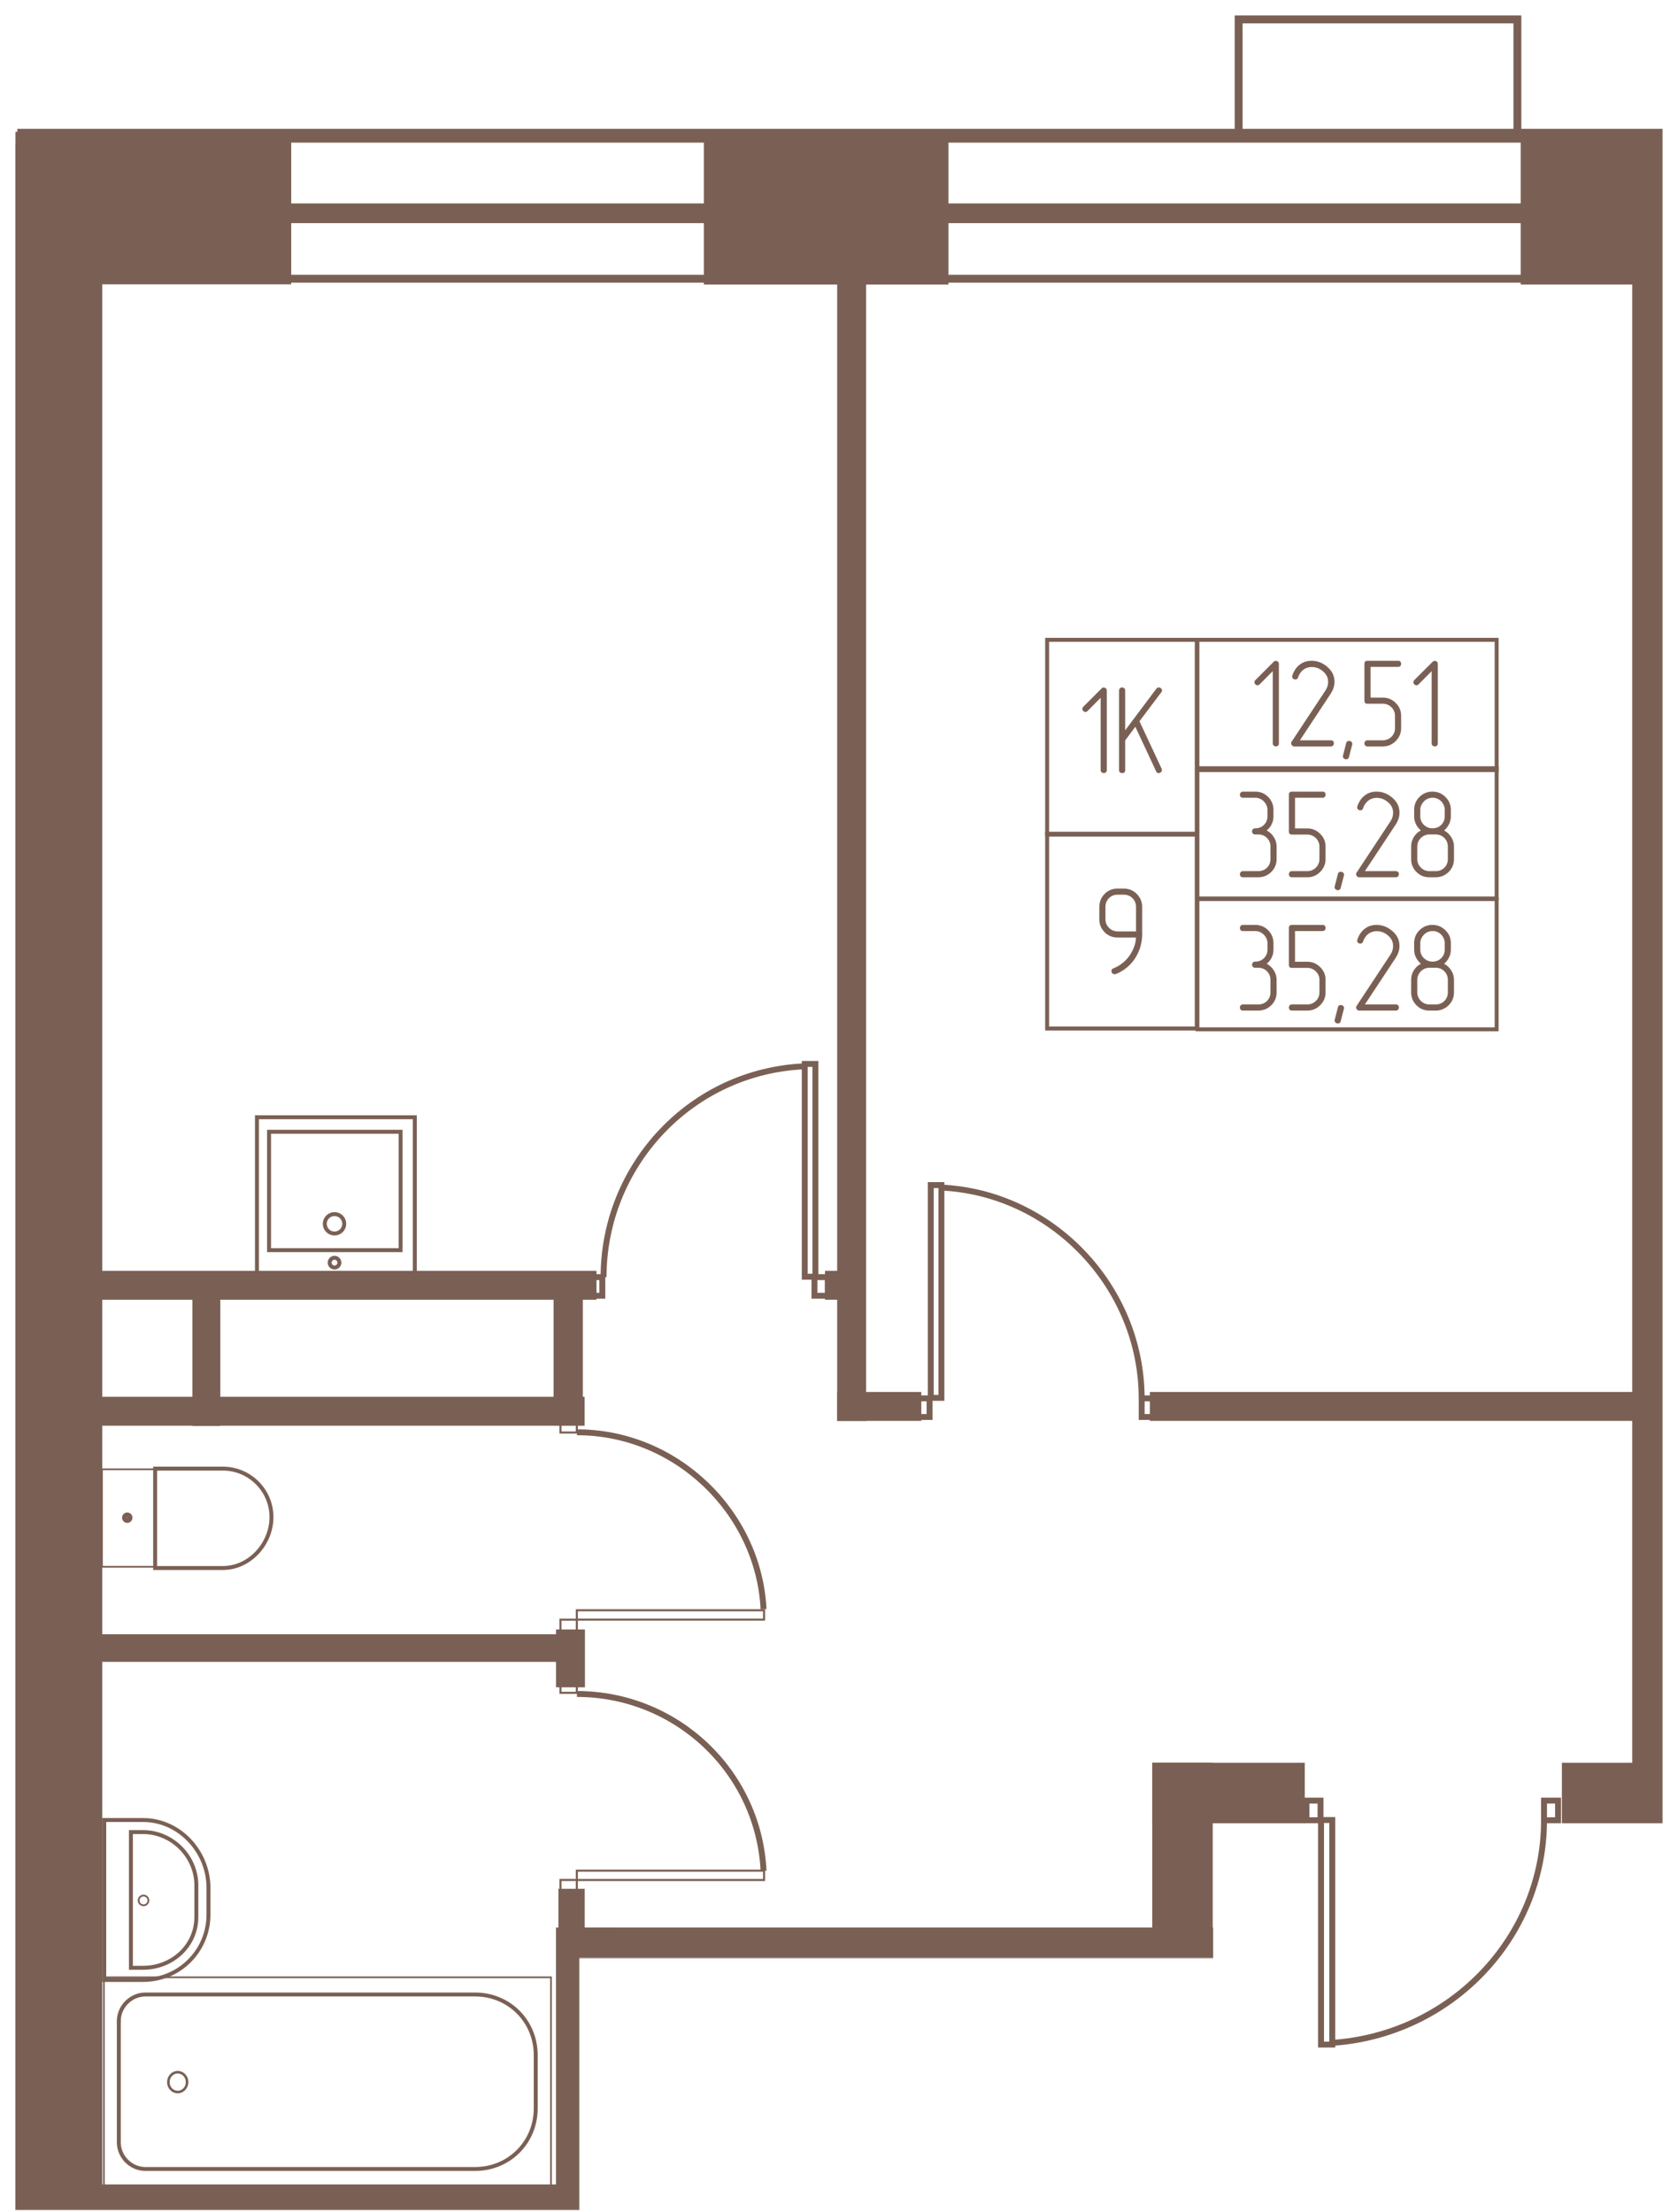 <svg width="800" height="1060" viewBox="0 0 1600 2120" fill="none" xmlns="http://www.w3.org/2000/svg"><mask id="a" style="mask-type:luminance" maskUnits="userSpaceOnUse" x="0" y="0" width="1594" height="2118"><path d="M1593.09 0H0v2117.92h1593.09V0z" fill="#fff"/></mask><g mask="url(#a)"><mask id="b" style="mask-type:luminance" maskUnits="userSpaceOnUse" x="0" y="0" width="1594" height="2118"><path d="M0 2117.92h555.027V1876.4h615.403v95.22h422.66V0H0v2117.92z" fill="#fff"/></mask><g mask="url(#b)"><path d="M275.227 130.078H18.594v138.588h256.633V130.078zM904.9 127.734H678.125v141.113H904.9V127.734zM1763.12 127.734h-302.38v141.105h302.38V127.734z" fill="#7A6054" stroke="#7A6054" stroke-width="7.56"/><path d="M1617.96 192.734h-50.38V1704.02h50.38V192.734z" fill="#7A6054" stroke="#7A6054" stroke-width="7.56"/><path d="M2394.71 1692.97H1500.2v50.39h894.51v-50.39zM1246.32 1692.97h-138.59v50.4h138.59v-50.4z" fill="#7A6054" stroke="#7A6054" stroke-width="7.56"/><path d="M1158.12 1692.97h-50.39v390.56h50.39v-390.56zM1569.07 1337.66h-463.64v20.15h463.64v-20.15zM878.929 1337.66h-73.07v20.15h73.07v-20.15z" fill="#7A6054" stroke="#7A6054" stroke-width="7.56"/><path d="M826.031 276.328h-20.172V1357.85h20.172V276.328z" fill="#7A6054" stroke="#7A6054" stroke-width="7.56"/><path d="M819.727 1221.56h-25.508v20.15h25.508v-20.15zM567.689 1221.56H95.234v20.17H567.69v-20.17z" fill="#7A6054" stroke="#7A6054" stroke-width="7.56"/><path d="M554.637 1230.86h-20.496v131.25h20.496v-131.25z" fill="#7A6054" stroke="#7A6054" stroke-width="7.56"/><path d="M556.354 1342.27H95.234v20.16h461.12v-20.16z" fill="#7A6054" stroke="#7A6054" stroke-width="7.56"/><path d="M207.295 1233.12h-19.17v129.59h19.17v-129.59zM556.644 1565.23h-20.16v47.88h20.16v-47.88z" fill="#7A6054" stroke="#7A6054" stroke-width="7.56"/><path d="M546.278 1569.84H95.234v18.9h451.044v-18.9zM94.192 141.641H18.594V4114.07h75.598V141.641zM586.591 2097.03H95.234v50.4h491.357v-50.4z" fill="#7A6054" stroke="#7A6054" stroke-width="7.56"/><path d="M586.845 1850.86h-50.4v280.56h50.4v-280.56z" fill="#7A6054" stroke="#7A6054" stroke-width="7.56"/><path d="M1158.51 1850.86H555.039v50.4h603.471v-50.4z" fill="#7A6054" stroke="#7A6054" stroke-width="7.56"/><path d="M556.432 1813.75h-17.643v61.73h17.643v-61.73z" fill="#7A6054" stroke="#7A6054" stroke-width="7.56"/><path d="M99.531 2094.28v-199.51h428.374v199.51H99.531z" stroke="#7A6054" stroke-width="1.61"/><path d="M113.828 1936.8v116.11c0 13.94 11.611 25.55 25.546 25.55h315.832c32.512 0 58.058-25.55 58.058-58.06v-51.09c0-32.51-25.546-58.06-58.058-58.06H139.374c-13.935 0-25.546 11.61-25.546 25.55z" stroke="#7A6054" stroke-width="3.78"/><path d="M179.251 1995.22c0 5.25-4.021 9.51-8.981 9.51s-8.981-4.26-8.981-9.51c0-5.26 4.021-9.52 8.981-9.52s8.981 4.26 8.981 9.52z" stroke="#7A6054" stroke-width="2.46"/><path d="M99.883 1897.33v-153.27h37.156c34.836 0 62.703 30.19 62.703 65.03v25.54c0 34.84-27.867 62.7-62.703 62.7H99.883z" stroke="#7A6054" stroke-width="3.78"/><path d="M125.43 1885.67v-130.05h11.61c27.867 0 51.092 23.23 51.092 51.1v30.19c0 27.86-23.222 48.76-51.092 48.76h-11.61z" stroke="#7A6054" stroke-width="3.78"/><path d="M142.181 1821.12c0-2.58-2.089-4.67-4.665-4.67a4.664 4.664 0 1 0 4.665 4.67z" stroke="#7A6054" stroke-width="1.7"/><path d="M97.656 1407.99v93.42h50.803v-93.42H97.656z" stroke="#7A6054" stroke-width="1.69"/><path d="M148.633 1407.34v95.22h65.023c25.546 0 46.446-23.22 46.446-48.77 0-25.55-20.9-46.45-46.446-46.45h-65.023z" stroke="#7A6054" stroke-width="3.78"/><path d="M124.534 1454.35c0-1.43-1.164-2.6-2.599-2.6a2.604 2.604 0 0 0-2.599 2.6c0 1.44 1.164 2.6 2.599 2.6a2.597 2.597 0 0 0 2.599-2.6z" stroke="#7A6054" stroke-width="4.74"/><path d="M383.821 1084.53H257.773v113.44h126.048v-113.44z" stroke="#7A6054" stroke-width="3.78"/><path d="M397.428 1070.62H246.172v151.26h151.256v-151.26z" stroke="#7A6054" stroke-width="3.78"/><path d="M320.501 1182.02a9.29 9.29 0 1 0 0-18.58 9.29 9.29 0 0 0 0 18.58zM320.504 1214.6a4.645 4.645 0 1 0-4.645-4.64c0 2.56 2.08 4.64 4.645 4.64z" stroke="#7A6054" stroke-width="3.78"/><path d="M901.955 1135.62h-10.197v203.91h10.197v-203.91zM890.596 1340h-12.744v17.84h12.744V1340zM1106.57 1340h-12.74v17.84h12.74V1340zM1093.8 1340.01c0-106.83-85.92-197.4-192.745-202.04M781.213 1019.53h-10.197v203.91h10.197v-203.91zM793.057 1223.83h-12.745v17.83h12.745v-17.83zM577.081 1223.83h-12.745v17.83h12.745v-17.83zM578.281 1223.84c0-106.83 83.604-197.4 192.749-202.04" stroke="#7A6054" stroke-width="5.67"/><path d="M732.031 1543.06v8.97H552.672v-8.97h179.359zM552.656 1552.07v11.21h-15.691v-11.21h15.691zM552.656 1361.52v11.21h-15.691v-11.21h15.691z" stroke="#7A6054" stroke-width="2"/><path d="M552.734 1372.5c95.214 0 174.172 76.63 178.818 169.53" stroke="#7A6054" stroke-width="5.67"/><path d="M732.031 1792.59v8.97H552.672v-8.97h179.359zM552.656 1801.52v11.21h-15.691v-11.21h15.691zM552.656 1610.98v11.21h-15.691v-11.21h15.691z" stroke="#7A6054" stroke-width="2"/><path d="M552.734 1623.28c95.214 0 174.172 74.31 178.818 169.53M1276.42 1744.06h-10.76v215.16h10.76v-215.16zM1265.17 1725.47h-13.45v18.82h13.45v-18.82zM1492.74 1725.47h-13.44v18.82h13.44v-18.82zM1479.32 1744.06c0 113.79-90.56 206.69-204.36 213.65" stroke="#7A6054" stroke-width="5.67"/><path d="M1156.45 2082.41v13.45h-18.83v-13.45h18.83z" stroke="#7A6054" stroke-width="2.87"/><path d="M1156.52 2094.69c113.79 2.32 209.01 90.57 213.65 204.36" stroke="#7A6054" stroke-width="5.67"/><path d="M1453.78 127.739V18.594h-267.06v109.145" stroke="#7A6054" stroke-width="7.56"/><path d="M9769.86 130.078H23.242V4110.47H9769.86V130.078z" stroke="#7A6054" stroke-width="13.23"/><path d="M9732.71 204.375H32.54V4040.79h9700.17V204.375z" stroke="#7A6054" stroke-width="18.9"/><path d="M9732.7 267.109H18.594V3971.15H9732.7V267.109z" stroke="#7A6054" stroke-width="7.56"/><path d="M1146.59 613.125h-143.35v186.682h143.35V613.125z" stroke="#7A6054" stroke-width="3.78"/><path d="M1146.59 798.906h-143.35v186.682h143.35V798.906zM1433.91 736.172h-286.68v124.807h286.68V736.172z" stroke="#7A6054" stroke-width="3.78"/><path d="M1433.91 613.125h-286.68v124.807h286.68V613.125zM1433.91 861.562h-286.68v124.809h286.68V861.562z" stroke="#7A6054" stroke-width="3.78"/><path d="M1225.27 712.368v-76.207c0-.877-.29-1.58-.9-2.098a3.08 3.08 0 0 0-2.09-.782c-.8 0-1.44.28-1.92.843l-17.53 17.518c-.63.643-.95 1.323-.95 2.041 0 .802.29 1.501.89 2.102.61.601 1.3.899 2.11.899.71 0 1.39-.321 2.03-.96l12.49-12.601v69.245c0 .88.3 1.58.9 2.101.6.518 1.3.779 2.09.779.81 0 1.49-.242 2.04-.722.56-.48.84-1.198.84-2.158zM1274.95 715.287c.96 0 1.7-.299 2.22-.9.52-.601.78-1.262.78-1.98 0-1.999-.99-3.001-3-3.001h-29.52l29.16-44.164c1.36-2.079 2.37-4.078 3-5.998.64-1.92.96-3.882.96-5.881 0-5.681-2.32-10.481-6.96-14.4-4.48-3.84-9.48-5.76-15-5.76-4.16 0-7.72 1.077-10.68 3.239-3.44 2.321-6 5.881-7.68 10.681-.16.48-.24.839-.24 1.081 0 .877.3 1.58.9 2.098.6.521 1.34.782 2.22.782.56 0 1.08-.163 1.56-.48.48-.321.8-.801.96-1.44 1.28-3.443 3.12-6.002 5.52-7.68 2.24-1.523 4.8-2.283 7.68-2.283 4 0 7.6 1.402 10.8 4.203 3.2 2.718 4.8 6.04 4.8 9.959 0 3.039-.92 5.919-2.76 8.64l-32.16 48.722c-.32.321-.48.802-.48 1.44 0 .801.28 1.523.84 2.162.56.639 1.24.96 2.04.96h35.04zM1295.48 713.719l-3 11.52c-.4 1.602-1.32 2.4-2.76 2.4-.8 0-1.52-.28-2.16-.839-.64-.559-.96-1.24-.96-2.041 0-.317.04-.597.12-.839l3-11.641c.32-1.519 1.24-2.279 2.76-2.279.88 0 1.62.261 2.22.779.6.521.9 1.183.9 1.98 0 .401-.04.722-.12.96zM1342.39 697.765v-11.758c0-4.883-1.72-9.002-5.16-12.362-3.44-3.44-7.56-5.16-12.36-5.16h-11.76v-29.404h26.28c.96 0 1.7-.28 2.22-.839.52-.56.78-1.24.78-2.042 0-1.999-1-2.997-3-2.997h-29.28c-1.92 0-2.88.998-2.88 2.997v35.165c0 2 .96 3.001 2.88 3.001h14.76c1.6 0 3.1.299 4.5.899a12.21 12.21 0 0 1 3.72 2.461 11.087 11.087 0 0 1 2.52 3.659c.6 1.398.9 2.94.9 4.622v11.758c0 1.682-.3 3.22-.9 4.623a11.093 11.093 0 0 1-2.52 3.658 12.359 12.359 0 0 1-3.72 2.461c-1.4.601-2.9.899-4.5.899h-14.76c-.88 0-1.58.302-2.1.899a3.112 3.112 0 0 0-.78 2.102c0 .801.26 1.481.78 2.041.52.559 1.22.839 2.1.839h14.76c4.8 0 8.92-1.72 12.36-5.159 3.44-3.443 5.16-7.563 5.16-12.363zM1377.54 712.368v-76.207c0-.877-.3-1.58-.9-2.098-.6-.521-1.3-.782-2.1-.782s-1.44.28-1.92.843l-17.52 17.518c-.64.643-.96 1.323-.96 2.041 0 .802.3 1.501.9 2.102.6.601 1.3.899 2.1.899.72 0 1.4-.321 2.04-.96l12.48-12.601v69.245c0 .88.3 1.58.9 2.101.6.518 1.3.779 2.1.779s1.48-.242 2.04-.722.84-1.198.84-2.158zM1213.61 795.792c2.08-1.682 3.68-3.697 4.8-6.059 1.12-2.358 1.68-4.898 1.68-7.619v-5.881c0-4.959-1.72-9.162-5.16-12.601-3.36-3.36-7.48-5.038-12.36-5.038h-11.76c-.88 0-1.58.298-2.1.899s-.78 1.3-.78 2.098c0 .801.26 1.481.78 2.041.52.559 1.22.839 2.1.839h11.76c1.6 0 3.1.302 4.5.903 1.4.597 2.64 1.44 3.72 2.517a12.663 12.663 0 0 1 2.58 3.723c.64 1.398.96 2.94.96 4.619v5.88c0 3.36-1.12 6.142-3.36 8.342-2.24 2.196-5.04 3.296-8.4 3.296-.96 0-1.7.298-2.22.899a3.11 3.11 0 0 0-.78 2.101c0 .798.28 1.478.84 2.041.56.56 1.28.84 2.16.84h2.88c3.36 0 6.16 1.118 8.4 3.36 2.24 2.241 3.36 5.038 3.36 8.402v11.758c0 3.36-1.12 6.141-3.36 8.341-2.24 2.2-5.04 3.299-8.4 3.299h-14.64c-.88 0-1.58.303-2.1.9a3.11 3.11 0 0 0-.78 2.101c0 .802.26 1.482.78 2.041.52.56 1.22.84 2.1.84h14.64c4.8 0 8.96-1.682 12.48-5.042 3.44-3.44 5.16-7.601 5.16-12.48v-11.758c0-3.364-.88-6.422-2.64-9.185-1.76-2.759-4.04-4.898-6.84-6.417zM1270 823.152v-11.758c0-4.883-1.72-9.003-5.15-12.363-3.44-3.439-7.57-5.159-12.37-5.159h-11.76v-29.401H1267c.96 0 1.7-.279 2.23-.839.51-.559.77-1.24.77-2.041 0-1.999-.99-2.997-3-2.997h-29.28c-1.92 0-2.88.997-2.88 2.997v35.161c0 1.999.96 3.001 2.88 3.001h14.76c1.61 0 3.11.298 4.5.899 1.41.597 2.65 1.417 3.72 2.461a11.093 11.093 0 0 1 2.52 3.658c.61 1.399.9 2.941.9 4.623v11.758c0 1.682-.29 3.22-.9 4.622-.6 1.399-1.44 2.62-2.52 3.659a12.095 12.095 0 0 1-3.72 2.46c-1.39.601-2.89.9-4.5.9h-14.76c-.88 0-1.58.302-2.1.899a3.11 3.11 0 0 0-.78 2.102c0 .801.26 1.481.78 2.041.52.559 1.22.839 2.1.839h14.76c4.8 0 8.93-1.72 12.37-5.159 3.44-3.443 5.15-7.563 5.15-12.363zM1287.55 839.11l-3 11.52c-.4 1.602-1.32 2.4-2.76 2.4-.8 0-1.52-.28-2.16-.839-.64-.56-.96-1.24-.96-2.041 0-.318.04-.597.12-.839l3-11.641c.32-1.52 1.24-2.279 2.76-2.279.88 0 1.62.26 2.23.778.59.522.89 1.183.89 1.981 0 .4-.04.722-.12.96zM1337.22 840.673c.96 0 1.7-.298 2.22-.899.52-.601.78-1.262.78-1.98 0-2-1-3.001-3-3.001h-29.52l29.16-44.16c1.36-2.079 2.36-4.078 3-5.998.64-1.92.96-3.882.96-5.881 0-5.681-2.32-10.481-6.96-14.4-4.48-3.84-9.48-5.76-15-5.76-4.16 0-7.72 1.077-10.68 3.239-3.44 2.321-6 5.881-7.68 10.681-.16.48-.24.839-.24 1.081 0 .876.3 1.579.9 2.097.6.522 1.34.783 2.22.783.56 0 1.08-.163 1.56-.48.48-.321.8-.802.96-1.44 1.28-3.443 3.12-6.002 5.52-7.68 2.24-1.524 4.8-2.283 7.68-2.283 4 0 7.6 1.402 10.8 4.203 3.2 2.717 4.8 6.039 4.8 9.959 0 3.039-.92 5.918-2.76 8.64l-32.16 48.718c-.32.321-.48.801-.48 1.44 0 .801.28 1.523.84 2.162.56.639 1.24.96 2.04.96l35.04-.001zM1393.03 823.152v-11.758c0-3.364-.88-6.422-2.64-9.185-1.76-2.759-4.03-4.898-6.83-6.417a18.561 18.561 0 0 0 4.73-6.059c1.17-2.358 1.74-4.898 1.74-7.619v-6.002c0-4.88-1.72-8.999-5.16-12.359-3.44-3.44-7.6-5.159-12.48-5.159-4.88 0-9.04 1.719-12.48 5.159-3.36 3.36-5.04 7.479-5.04 12.359v6.002c0 2.721.58 5.261 1.74 7.619a18.458 18.458 0 0 0 4.74 6.059c-2.88 1.519-5.16 3.658-6.84 6.417-1.68 2.763-2.52 5.821-2.52 9.185v11.758c0 4.879 1.72 9.04 5.16 12.48 3.36 3.36 7.48 5.042 12.36 5.042h5.88c4.8 0 8.96-1.682 12.48-5.042 3.44-3.44 5.16-7.601 5.16-12.48zm-8.88-41.039c0 3.36-1.12 6.142-3.36 8.342-2.23 2.196-5.04 3.296-8.4 3.296-1.6 0-3.1-.299-4.5-.9a12.236 12.236 0 0 1-3.72-2.457 11.069 11.069 0 0 1-2.52-3.662c-.6-1.398-.9-2.937-.9-4.619v-6.001c0-1.599.32-3.1.96-4.498.64-1.402 1.5-2.642 2.58-3.723a11.765 11.765 0 0 1 3.72-2.517c1.4-.601 2.9-.903 4.5-.903 1.68 0 3.22.302 4.62.903 1.4.597 2.62 1.44 3.66 2.517a12.119 12.119 0 0 1 2.46 3.723c.6 1.398.9 2.899.9 4.498v6.001zm3 41.039c0 3.36-1.12 6.141-3.36 8.341-2.24 2.2-5.03 3.299-8.4 3.299h-5.88c-1.6 0-3.1-.298-4.5-.899s-2.64-1.44-3.72-2.521a11.803 11.803 0 0 1-2.52-3.719c-.6-1.402-.9-2.899-.9-4.501v-11.758c0-1.682.3-3.225.9-4.623.6-1.398 1.44-2.638 2.52-3.719a11.777 11.777 0 0 1 3.72-2.521c1.4-.601 2.9-.899 4.5-.899h5.88c3.37 0 6.16 1.118 8.4 3.36 2.24 2.241 3.36 5.038 3.36 8.402v11.758zM1213.61 923.53c2.08-1.682 3.68-3.7 4.8-6.062 1.12-2.359 1.68-4.899 1.68-7.62v-5.881c0-4.958-1.72-9.161-5.16-12.601-3.36-3.36-7.48-5.038-12.36-5.038h-11.76c-.88 0-1.58.299-2.1.9-.52.6-.78 1.3-.78 2.097 0 .802.26 1.482.78 2.041.52.56 1.22.839 2.1.839h11.76c1.6 0 3.1.303 4.5.904 1.4.597 2.64 1.439 3.72 2.517a12.658 12.658 0 0 1 2.58 3.722c.64 1.399.96 2.941.96 4.619v5.881c0 3.36-1.12 6.142-3.36 8.341-2.24 2.2-5.04 3.3-8.4 3.3-.96 0-1.7.298-2.22.899a3.11 3.11 0 0 0-.78 2.102c0 .797.28 1.478.84 2.041.56.559 1.28.839 2.16.839h2.88c3.36 0 6.16 1.118 8.4 3.36 2.24 2.241 3.36 5.038 3.36 8.402v11.758c0 3.36-1.12 6.142-3.36 8.341-2.24 2.2-5.04 3.3-8.4 3.3h-14.64c-.88 0-1.58.302-2.1.899a3.11 3.11 0 0 0-.78 2.102c0 .801.26 1.481.78 2.041.52.559 1.22.839 2.1.839h14.64c4.8 0 8.96-1.682 12.48-5.042 3.44-3.44 5.16-7.601 5.16-12.48v-11.758c0-3.364-.88-6.422-2.64-9.184-1.76-2.76-4.04-4.899-6.84-6.418zM1270 950.89v-11.758c0-4.883-1.72-9.003-5.15-12.363-3.44-3.439-7.57-5.159-12.37-5.159h-11.76v-29.404H1267c.96 0 1.7-.28 2.23-.839.51-.56.77-1.24.77-2.042 0-1.999-.99-2.997-3-2.997h-29.28c-1.92 0-2.88.998-2.88 2.997v35.165c0 2 .96 3.001 2.88 3.001h14.76c1.61 0 3.11.299 4.5.899 1.41.598 2.65 1.418 3.72 2.461a11.087 11.087 0 0 1 2.52 3.659c.61 1.398.9 2.94.9 4.622v11.758c0 1.682-.29 3.22-.9 4.623a11.093 11.093 0 0 1-2.52 3.658 12.116 12.116 0 0 1-3.72 2.461c-1.39.601-2.89.899-4.5.899h-14.76c-.88 0-1.58.302-2.1.899a3.11 3.11 0 0 0-.78 2.102c0 .801.26 1.481.78 2.041.52.559 1.22.839 2.1.839h14.76c4.8 0 8.93-1.72 12.37-5.159 3.44-3.443 5.15-7.563 5.15-12.363zM1287.55 966.844l-3 11.52c-.4 1.602-1.32 2.4-2.76 2.4-.8 0-1.52-.28-2.16-.839-.64-.559-.96-1.24-.96-2.041 0-.317.04-.597.12-.839l3-11.641c.32-1.519 1.24-2.279 2.76-2.279.88 0 1.62.261 2.23.779.59.521.89 1.183.89 1.98 0 .401-.04.722-.12.96zM1337.22 968.412c.96 0 1.7-.299 2.22-.9.52-.601.78-1.262.78-1.98 0-1.999-1-3.001-3-3.001h-29.52l29.16-44.164c1.36-2.078 2.36-4.078 3-5.998.64-1.92.96-3.882.96-5.881 0-5.681-2.32-10.481-6.96-14.4-4.48-3.84-9.48-5.76-15-5.76-4.16 0-7.72 1.077-10.68 3.239-3.44 2.321-6 5.881-7.68 10.681-.16.48-.24.839-.24 1.081 0 .877.3 1.58.9 2.098.6.521 1.34.782 2.22.782.56 0 1.08-.163 1.56-.48.48-.321.8-.801.96-1.44 1.28-3.443 3.12-6.002 5.52-7.68 2.24-1.523 4.8-2.283 7.68-2.283 4 0 7.6 1.403 10.8 4.203 3.2 2.718 4.8 6.04 4.8 9.959 0 3.039-.92 5.919-2.76 8.64l-32.16 48.722c-.32.321-.48.802-.48 1.44 0 .802.28 1.523.84 2.162.56.639 1.24.96 2.04.96h35.04zM1393.03 950.89v-11.758c0-3.364-.88-6.422-2.64-9.184-1.76-2.76-4.03-4.899-6.83-6.418 1.99-1.682 3.57-3.7 4.73-6.062 1.17-2.359 1.74-4.899 1.74-7.62v-6.002c0-4.879-1.72-8.999-5.16-12.359-3.44-3.439-7.6-5.159-12.48-5.159-4.88 0-9.04 1.72-12.48 5.159-3.36 3.36-5.04 7.48-5.04 12.359v6.002c0 2.721.58 5.261 1.74 7.62a18.469 18.469 0 0 0 4.74 6.062c-2.88 1.519-5.16 3.658-6.84 6.418-1.68 2.763-2.52 5.82-2.52 9.184v11.758c0 4.879 1.72 9.041 5.16 12.48 3.36 3.36 7.48 5.042 12.36 5.042h5.88c4.8 0 8.96-1.682 12.48-5.042 3.44-3.44 5.16-7.601 5.16-12.48zm-8.88-41.042c0 3.36-1.12 6.142-3.36 8.341-2.23 2.2-5.04 3.3-8.4 3.3-1.6 0-3.1-.299-4.5-.9-1.4-.6-2.64-1.421-3.72-2.46a11.063 11.063 0 0 1-2.52-3.663c-.6-1.398-.9-2.936-.9-4.618v-6.002c0-1.599.32-3.099.96-4.498.64-1.402 1.5-2.642 2.58-3.722a11.748 11.748 0 0 1 3.72-2.517c1.4-.601 2.9-.904 4.5-.904 1.68 0 3.22.303 4.62.904 1.4.597 2.62 1.439 3.66 2.517a12.114 12.114 0 0 1 2.46 3.722c.6 1.399.9 2.899.9 4.498v6.002zm3 41.042c0 3.36-1.12 6.142-3.36 8.341-2.24 2.2-5.03 3.3-8.4 3.3h-5.88c-1.6 0-3.1-.299-4.5-.9s-2.64-1.44-3.72-2.521a11.792 11.792 0 0 1-2.52-3.719c-.6-1.402-.9-2.899-.9-4.501v-11.758c0-1.682.3-3.224.9-4.623.6-1.398 1.44-2.638 2.52-3.719a11.777 11.777 0 0 1 3.72-2.521c1.4-.601 2.9-.899 4.5-.899h5.88c3.37 0 6.16 1.118 8.4 3.36 2.24 2.241 3.36 5.038 3.36 8.402v11.758zM1060.39 737.915v-76.207c0-.877-.3-1.58-.9-2.098-.6-.521-1.3-.782-2.1-.782s-1.44.28-1.92.843l-17.52 17.518c-.64.642-.96 1.323-.96 2.041 0 .802.3 1.501.9 2.102.6.6 1.3.899 2.1.899.72 0 1.4-.321 2.04-.96l12.48-12.601v69.245c0 .88.3 1.579.9 2.101.6.518 1.3.779 2.1.779s1.48-.242 2.04-.722.84-1.198.84-2.158zM1078.03 709.513l9.72-13.081 19.92 42.72c.4 1.122 1.24 1.682 2.52 1.682.72 0 1.4-.28 2.04-.839.64-.56.96-1.202.96-1.92 0-.322-.08-.802-.24-1.44l-21.24-45.483 20.88-27.723c.48-.48.72-1.039.72-1.682 0-.798-.32-1.497-.96-2.098-.64-.6-1.36-.899-2.16-.899-.96 0-1.72.397-2.28 1.198l-29.88 39.844v-38.045c0-.96-.3-1.697-.9-2.218-.6-.522-1.3-.779-2.1-.779s-1.48.28-2.04.839c-.56.559-.84 1.281-.84 2.158v76.207c0 .881.28 1.58.84 2.101.56.518 1.24.779 2.04.779 2 0 3-.96 3-2.88v-28.441zM1088.4 892.526h-17.64c-1.6 0-3.1-.302-4.5-.899-1.4-.601-2.64-1.44-3.72-2.521a11.803 11.803 0 0 1-2.52-3.719c-.6-1.402-.9-2.903-.9-4.502v-11.762c0-3.36 1.1-6.16 3.3-8.398 2.2-2.241 4.98-3.363 8.34-3.363h5.88c3.37 0 6.16 1.122 8.4 3.363 2.24 2.238 3.36 5.038 3.36 8.398v23.403zm5.88 2.638v-26.041c0-4.879-1.72-9.04-5.15-12.479-3.45-3.44-7.61-5.16-12.49-5.16h-5.88c-4.88 0-9.04 1.72-12.48 5.16-3.36 3.518-5.04 7.68-5.04 12.479v11.762c0 4.88 1.72 9.041 5.16 12.48 3.36 3.36 7.48 5.042 12.36 5.042h17.52c0 2.638-.48 5.341-1.44 8.1a39.485 39.485 0 0 1-3.84 7.978c-4 6.161-9.4 10.644-16.2 13.444-1.28.48-1.92 1.361-1.92 2.638 0 .802.28 1.501.84 2.102.56.601 1.2.899 1.92.899.64 0 1.08-.041 1.32-.121 8.08-3.28 14.41-8.56 18.96-15.84 4.24-6.878 6.36-14.362 6.36-22.443z" fill="#7A6054"/></g></g></svg>